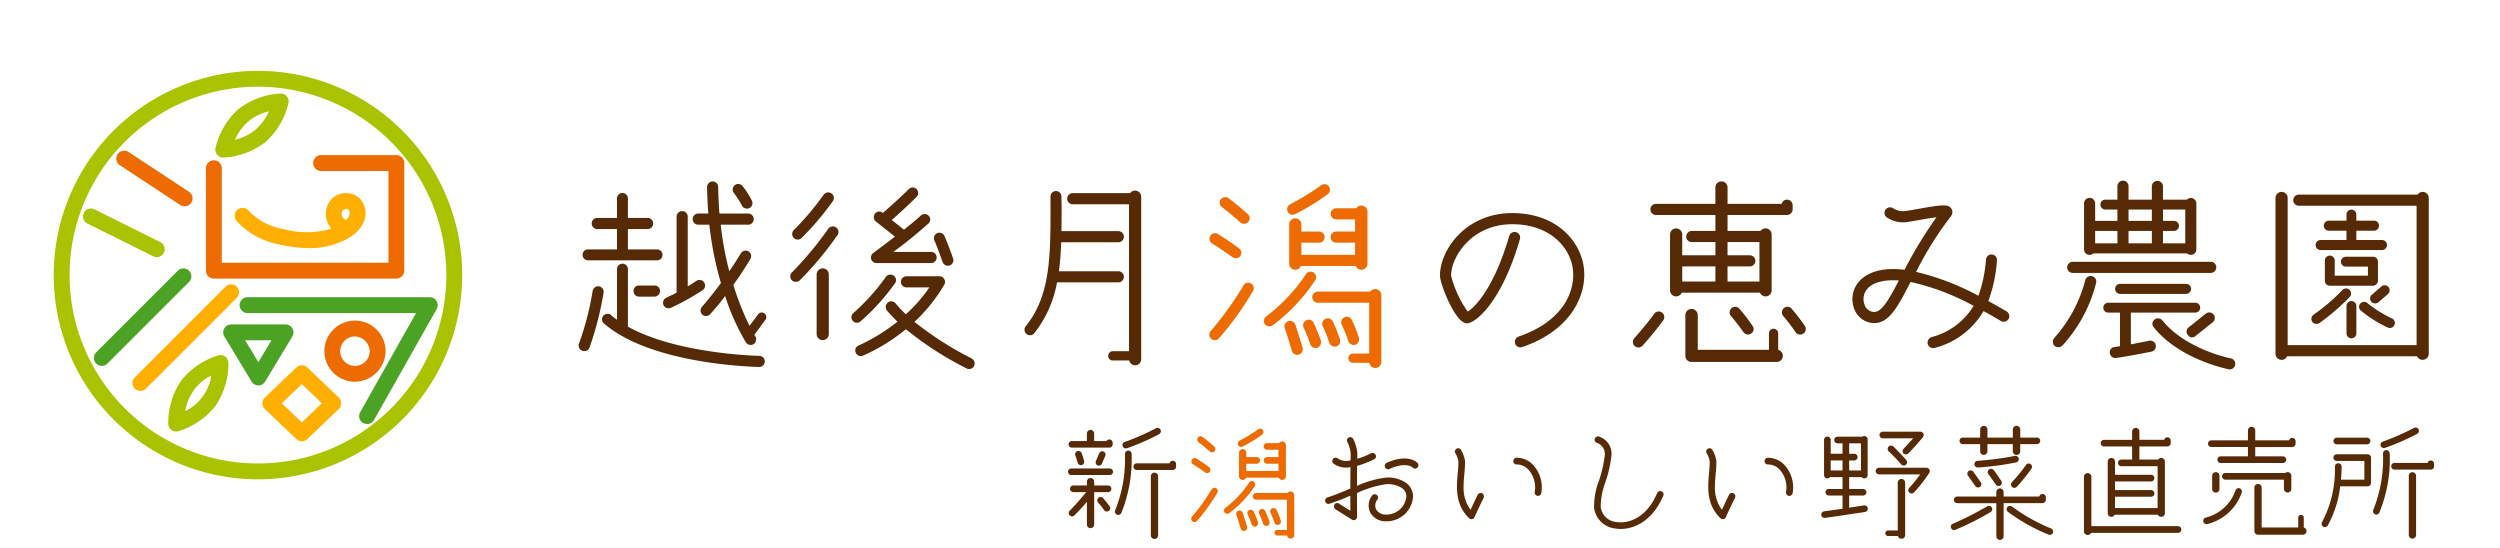 <svg xmlns="http://www.w3.org/2000/svg" xmlns:xlink="http://www.w3.org/1999/xlink" width="324" height="71" viewBox="0 0 324 71">
  <defs>
    <clipPath id="clip-path">
      <rect id="長方形_29" data-name="長方形 29" width="324" height="71" transform="translate(0 0)" fill="none"/>
    </clipPath>
    <clipPath id="clip-path-2">
      <rect id="長方形_30" data-name="長方形 30" width="257" height="52" fill="none"/>
    </clipPath>
  </defs>
  <g id="グループ_305" data-name="グループ 305" transform="translate(0 0)">
    <g id="グループ_22" data-name="グループ 22">
      <g id="グループ_22-2" data-name="グループ 22" clip-path="url(#clip-path)">
        <g id="グループ_304" data-name="グループ 304" transform="translate(138.413 55.195)">
          <path id="パス_57" data-name="パス 57" d="M104.189,42.738a.424.424,0,0,1,.44-.423H109.6a.423.423,0,1,1,0,.847h-4.967a.424.424,0,0,1-.44-.423m.065-3.551a.421.421,0,0,1,.423-.424h1.955v-.977a.472.472,0,1,1,.944,0v.977h1.6a.425.425,0,0,1,.358-.212.435.435,0,0,1,.44.423v.212a.424.424,0,0,1-.44.423h-4.854a.42.42,0,0,1-.423-.423m.146,8.6c.928-.928,1.824-2.019,2.15-2.41h-1.694a.432.432,0,0,1,0-.863h1.776v-.488a.472.472,0,1,1,.944,0v.488h1.776a.432.432,0,1,1,0,.863h-1.776v4.2a.472.472,0,1,1-.944,0V46.631c-.423.5-1.01,1.156-1.613,1.759a.423.423,0,0,1-.619,0,.433.433,0,0,1,0-.6m1.547-7.476c0,.033.228.635.326,1.043a.436.436,0,0,1-.326.521.452.452,0,0,1-.521-.326,9.575,9.575,0,0,0-.293-.928.429.429,0,0,1,.261-.554.441.441,0,0,1,.554.244m2.834-.2a.429.429,0,0,1,.228.57l-.424.993a.427.427,0,1,1-.782-.342l.424-.993a.439.439,0,0,1,.553-.228m.081,7.59a10.793,10.793,0,0,0-.782-.977.455.455,0,0,1,.049-.619.435.435,0,0,1,.6.049,10.919,10.919,0,0,1,.863,1.092.432.432,0,0,1-.733.456m1.45,0a17.851,17.851,0,0,0,1.254-7.3.432.432,0,0,1,.863,0,18.652,18.652,0,0,1-1.336,7.688.437.437,0,1,1-.782-.391m.961-8.29a.414.414,0,0,1,.277-.537A31.347,31.347,0,0,0,115.59,37.1a.44.44,0,0,1,.586.179.432.432,0,0,1-.179.587,29.591,29.591,0,0,1-4.169,1.824.437.437,0,0,1-.554-.277m1.808,2.231h4.267a.43.43,0,0,1,.848.115v.326a.435.435,0,0,1-.44.423h-4.674a.432.432,0,0,1,0-.863m2.313,9.805a.473.473,0,0,1-.472-.472V43.325a.472.472,0,0,1,.945,0V50.98a.473.473,0,0,1-.472.472" transform="translate(-104.189 -36.794)" fill="#572a06"/>
          <path id="パス_58" data-name="パス 58" d="M135.53,49.241a.418.418,0,0,1-.016-.6,25.269,25.269,0,0,0,2.524-3.518.427.427,0,1,1,.733.44,24.16,24.16,0,0,1-2.638,3.665.419.419,0,0,1-.6.016m2.264-6.4a.438.438,0,0,1-.6.081c-.016,0-.879-.635-1.579-1.058a.441.441,0,0,1-.147-.587.431.431,0,0,1,.6-.147c.716.44,1.6,1.075,1.629,1.108a.437.437,0,0,1,.1.6m.016-2.606c-.016-.016-.961-.847-1.433-1.189a.432.432,0,1,1,.5-.7c.505.358,1.466,1.205,1.5,1.238a.419.419,0,0,1,.033.6.434.434,0,0,1-.6.049m5.8,4.479a14.034,14.034,0,0,1-3.306,3.5.455.455,0,0,1-.6-.1.439.439,0,0,1,.114-.6,13.3,13.3,0,0,0,3.062-3.258.43.43,0,0,1,.6-.146.44.44,0,0,1,.131.6M141.8,50.2c0-.017-.261-.913-.554-1.759a.429.429,0,0,1,.261-.554.442.442,0,0,1,.554.26c.293.88.57,1.792.57,1.808a.433.433,0,0,1-.831.245m2.866-12.77a.435.435,0,0,1-.081.6,17.521,17.521,0,0,1-2.541,1.547.416.416,0,0,1-.57-.2.429.429,0,0,1,.2-.57,20.675,20.675,0,0,0,2.394-1.466.421.421,0,0,1,.6.081m2.036,5.31V41.8h-1.466a.432.432,0,1,1,0-.863H146.7V39.99h-1.466a.432.432,0,1,1,0-.863H146.8a.451.451,0,0,1,.375-.212.477.477,0,0,1,.489.472v4.04a.476.476,0,0,1-.489.472.441.441,0,0,1-.424-.293H142.5a.478.478,0,0,1-.44.293.472.472,0,0,1-.472-.472V40.381a.472.472,0,1,1,.945,0v.554H143.9a.432.432,0,0,1,0,.863h-1.368v.945Zm-3.795,5.081a.41.41,0,0,1,.57.179,12.147,12.147,0,0,1,.57,1.4.461.461,0,0,1-.293.554.45.45,0,0,1-.537-.293,9.466,9.466,0,0,0-.505-1.27.434.434,0,0,1,.2-.57m5.831-1.954v5.179a.466.466,0,0,1-.928.065h-1.27a.351.351,0,0,1-.358-.358.361.361,0,0,1,.358-.359h1.254V46.455H143.8a.42.42,0,0,1-.424-.423.435.435,0,0,1,.424-.44h4.072a.508.508,0,0,1,.391-.2.473.473,0,0,1,.472.472m-4.039,3.7a7.963,7.963,0,0,0-.5-1.27.453.453,0,0,1,.195-.586.439.439,0,0,1,.587.2,12.763,12.763,0,0,1,.554,1.4.44.44,0,0,1-.277.537.467.467,0,0,1-.554-.277m1.482-.13a12.613,12.613,0,0,0-.505-1.27.41.41,0,0,1,.18-.57.432.432,0,0,1,.586.179,9.9,9.9,0,0,1,.554,1.4.427.427,0,1,1-.814.261" transform="translate(-119.422 -36.896)" fill="#ed6b00"/>
          <path id="パス_59" data-name="パス 59" d="M169.313,47.742a.435.435,0,0,1,.293-.537c.6-.179,1.5-.537,2.46-.928a4.618,4.618,0,0,1,.5-.212c0-.847,0-1.791.016-2.785a2.7,2.7,0,0,1-2.215-.472.419.419,0,0,1-.033-.6.439.439,0,0,1,.619-.033,2.041,2.041,0,0,0,1.644.228c0-.277,0-.537.017-.814v-.033a4.087,4.087,0,0,0-.44-1.531.431.431,0,0,1-.049-.2.438.438,0,0,1,.228-.391.453.453,0,0,1,.587.2,4.94,4.94,0,0,1,.537,1.971c-.016.2-.016.407-.016.6a11.288,11.288,0,0,0,1.792-.717.438.438,0,0,1,.586.2.418.418,0,0,1-.179.57,12.671,12.671,0,0,1-2.215.863c-.017.912-.017,1.791-.017,2.589a12.688,12.688,0,0,1,3.827-1.075,4.1,4.1,0,0,1,2.573.717,2.206,2.206,0,0,1,.863,1.759,3.435,3.435,0,0,1-3.5,3.192,2.283,2.283,0,0,1-2.052-1.14,2.1,2.1,0,0,1,.26-2.215.432.432,0,0,1,.7.5,1.234,1.234,0,0,0-.2,1.3,1.422,1.422,0,0,0,1.287.684,2.584,2.584,0,0,0,2.638-2.329,1.316,1.316,0,0,0-.521-1.075,3.429,3.429,0,0,0-2.052-.537,13.275,13.275,0,0,0-3.827,1.156c0,1.792.017,3.046.017,3.079a.434.434,0,0,1-.228.375.4.4,0,0,1-.44-.017l-2.133-1.335a.491.491,0,0,1-.131-.619.4.4,0,0,1,.587-.114s.831.522,1.482.928c-.016-.489-.016-1.156-.016-1.955a.8.8,0,0,1-.179.066,25.526,25.526,0,0,1-2.541.977.435.435,0,0,1-.537-.293m7.753-4.446a.436.436,0,0,1,.212-.57c2.85-1.254,3.957-.016,4.007.033a.433.433,0,0,1-.652.57s-.8-.8-3,.2a.424.424,0,0,1-.57-.228" transform="translate(-135.973 -37.938)" fill="#572a06"/>
          <path id="パス_60" data-name="パス 60" d="M202.211,42.861a.437.437,0,0,1,.146-.586.409.409,0,0,1,.587.146,3.821,3.821,0,0,1,.521,1.433v.261c0,.423-.032.879-.081,1.368-.049.538-.1,1.092-.1,1.661a4.771,4.771,0,0,0,.9,3.046c.472-1.026.912-1.938.928-1.938a.416.416,0,0,1,.57-.2.429.429,0,0,1,.2.57c0,.016-.635,1.287-1.189,2.524a.423.423,0,0,1-.31.245.437.437,0,0,1-.391-.114c-1.841-1.791-1.629-4.072-1.466-5.879a12.93,12.93,0,0,0,.081-1.5,2.886,2.886,0,0,0-.391-1.043m7.508,1.043a.425.425,0,0,1,.407-.456,2.909,2.909,0,0,1,2.247,1.026,4.3,4.3,0,0,1,.978,3.535.437.437,0,0,1-.489.375.446.446,0,0,1-.375-.489,3.429,3.429,0,0,0-.749-2.834,2.08,2.08,0,0,0-1.58-.749.411.411,0,0,1-.44-.407" transform="translate(-152.013 -39.311)" fill="#572a06"/>
          <path id="パス_61" data-name="パス 61" d="M246.122,46.329a.411.411,0,0,1,.228.554c-1.531,3.616-4.283,4.56-6.173,4.267a3.1,3.1,0,0,1-2.8-2.671,9.235,9.235,0,0,1,.635-3.534,15.972,15.972,0,0,0,.766-3.436,1.523,1.523,0,0,0-1.043-1.466.429.429,0,0,1-.261-.554.418.418,0,0,1,.537-.261,2.343,2.343,0,0,1,1.629,2.346,16.118,16.118,0,0,1-.814,3.616,8.949,8.949,0,0,0-.586,3.193,2.227,2.227,0,0,0,2.068,1.921c1.6.245,3.909-.6,5.244-3.746a.429.429,0,0,1,.57-.228" transform="translate(-169.197 -37.844)" fill="#572a06"/>
          <path id="パス_62" data-name="パス 62" d="M265.855,42.861a.437.437,0,0,1,.146-.586.409.409,0,0,1,.587.146,3.821,3.821,0,0,1,.521,1.433v.261c0,.423-.032.879-.081,1.368-.049.538-.1,1.092-.1,1.661a4.771,4.771,0,0,0,.9,3.046c.472-1.026.912-1.938.928-1.938a.416.416,0,0,1,.57-.2.429.429,0,0,1,.2.57c0,.016-.635,1.287-1.189,2.524a.423.423,0,0,1-.31.245.437.437,0,0,1-.391-.114C265.79,49.49,266,47.21,266.164,45.4a12.929,12.929,0,0,0,.081-1.5,2.886,2.886,0,0,0-.391-1.043m7.508,1.043a.425.425,0,0,1,.407-.456,2.911,2.911,0,0,1,2.247,1.026A4.3,4.3,0,0,1,277,48.008a.437.437,0,0,1-.489.375.446.446,0,0,1-.375-.489,3.427,3.427,0,0,0-.749-2.834,2.078,2.078,0,0,0-1.579-.749.411.411,0,0,1-.44-.407" transform="translate(-183.083 -39.311)" fill="#572a06"/>
          <path id="パス_63" data-name="パス 63" d="M294.926,48.826a.427.427,0,0,1,.374-.489c.814-.114,1.629-.228,2.378-.342v-1.71H295.87a.424.424,0,0,1,0-.847h1.808V43.907h-1.629a.429.429,0,0,1-.765-.277V39.1a.432.432,0,1,1,.863,0v1.775h1.531V39.526h-.668a.432.432,0,0,1,0-.863h3.24a.4.4,0,0,1,.245-.081.438.438,0,0,1,.439.44V43.63a.438.438,0,0,1-.439.44.424.424,0,0,1-.326-.163h-1.629v1.531h1.791a.424.424,0,1,1,0,.847h-1.791v1.58c1.123-.179,1.905-.293,1.921-.293a.413.413,0,0,1,.489.358.437.437,0,0,1-.358.489c-.033,0-2.622.407-5.179.765a.427.427,0,0,1-.489-.358m2.753-7.085h-1.531v1.3h1.531Zm.863,1.3h1.53V39.526h-1.53v1.352h.652a.424.424,0,0,1,.44.423.438.438,0,0,1-.44.44h-.652Zm10.016-.358a.44.44,0,0,1,.375.652,19.519,19.519,0,0,1-1.987,2.557.418.418,0,0,1-.6.016.4.4,0,0,1-.146-.309.51.51,0,0,1,.114-.294,17.114,17.114,0,0,0,1.433-1.759h-5.358a.432.432,0,0,1,0-.863ZM306.2,40.829a.433.433,0,0,1-.6.016.515.515,0,0,1-.131-.309.431.431,0,0,1,.115-.31c.016,0,.57-.587,1.254-1.352h-3.957a.432.432,0,0,1,0-.863h4.886a.435.435,0,0,1,.391.245.452.452,0,0,1-.065.472c-.928,1.123-1.841,2.068-1.89,2.1m-.407,3.8v6.792a.48.48,0,0,1-.944.114h-1.271a.358.358,0,1,1,0-.716h1.254V44.624a.48.48,0,0,1,.961,0m.147-2.932a.434.434,0,0,1-.049.6.418.418,0,0,1-.6-.033,22.805,22.805,0,0,0-1.628-1.693.438.438,0,0,1-.016-.619.453.453,0,0,1,.619-.016c.033.033.88.863,1.678,1.759" transform="translate(-197.3 -37.262)" fill="#572a06"/>
          <path id="パス_64" data-name="パス 64" d="M333.027,47.1a.444.444,0,0,1-.114.6,35.68,35.68,0,0,1-4.593,2.312.411.411,0,0,1-.554-.228.406.406,0,0,1,.228-.554,41.491,41.491,0,0,0,4.43-2.248.443.443,0,0,1,.6.114m7.02-1.287v.326a.435.435,0,0,1-.44.423h-5.032v4.316a.473.473,0,0,1-.945,0V46.564h-5.049a.432.432,0,1,1,0-.863h5.049v-.6a.473.473,0,0,1,.945,0v.6H339.2a.43.43,0,0,1,.847.114m-.733-7.329a.425.425,0,0,1-.44.424h-2.15v.928a.48.48,0,0,1-.961,0V38.91h-3.29v.928a.472.472,0,1,1-.945,0V38.91H329.3a.424.424,0,1,1,0-.847h2.231V37.02a.472.472,0,0,1,.945,0v1.043h3.29V37.02a.48.48,0,0,1,.961,0v1.043h2.15a.425.425,0,0,1,.44.423m-8.681,3.991c.261.342.944,1.352.978,1.384a.44.44,0,0,1-.114.6.421.421,0,0,1-.587-.114c-.016,0-.717-1.026-.961-1.352a.43.43,0,0,1,.684-.521m5.9-1.694a.452.452,0,0,1-.342.505,36.972,36.972,0,0,1-4.951.652.432.432,0,1,1-.049-.863,38.265,38.265,0,0,0,4.821-.635.46.46,0,0,1,.522.342m-3.241,1.5c.26.342.944,1.352.977,1.384a.434.434,0,0,1-.717.489s-.7-1.026-.961-1.352a.433.433,0,0,1,.081-.6.441.441,0,0,1,.619.081m7.671,8.127a.437.437,0,0,1-.57.228,23.518,23.518,0,0,1-5.277-2.964.436.436,0,0,1-.065-.6.456.456,0,0,1,.619-.065,23.03,23.03,0,0,0,5.049,2.834.46.46,0,0,1,.245.57m-5.326-6.564a19.881,19.881,0,0,0,1.825-2.232.412.412,0,0,1,.6-.114.42.42,0,0,1,.114.587,22.284,22.284,0,0,1-1.906,2.362.433.433,0,0,1-.6.016.454.454,0,0,1-.033-.619" transform="translate(-213.316 -36.548)" fill="#572a06"/>
          <path id="パス_65" data-name="パス 65" d="M374.061,50.217a.438.438,0,0,1-.44.44H362.351a.45.45,0,0,1-.424.277.477.477,0,0,1-.489-.472V43.392a.481.481,0,0,1,.962,0v6.4h11.222a.434.434,0,0,1,.44.423m-5.44-10.75v1.694h2.443a.459.459,0,0,1,.391-.212.473.473,0,0,1,.472.472v6.694a.473.473,0,0,1-.472.472.49.49,0,0,1-.44-.277h-5.6a.45.45,0,0,1-.423.277.473.473,0,0,1-.473-.472V41.422a.472.472,0,0,1,.945,0v1.71h4.69a.432.432,0,0,1,0,.863h-4.69v1.123h4.69a.432.432,0,0,1,0,.863h-4.69v1.466h5.522V42.024h-4.691a.438.438,0,0,1-.44-.44.424.424,0,0,1,.44-.423h1.385V39.467h-3.616a.432.432,0,1,1,0-.863h3.616V37.529a.472.472,0,1,1,.944,0V38.6h3.209a.43.43,0,0,1,.847.114v.326a.435.435,0,0,1-.44.423Z" transform="translate(-229.772 -36.796)" fill="#572a06"/>
          <path id="パス_66" data-name="パス 66" d="M396.615,45.321a6.312,6.312,0,0,1-4.5,4.072.437.437,0,0,1-.131-.863A5.42,5.42,0,0,0,395.817,45a.443.443,0,0,1,.569-.244.437.437,0,0,1,.229.57m6.547-5.928h-4.789V40.6h3.6a.432.432,0,0,1,0,.863h-8.095a.432.432,0,0,1,0-.863h3.551V39.392h-4.723a.432.432,0,1,1,0-.863h4.723V37.242a.472.472,0,0,1,.945,0v1.287h4.382a.43.43,0,0,1,.847.1v.326a.438.438,0,0,1-.44.44m-9.9,3.257a.473.473,0,0,1,.472.473v1.71a.472.472,0,1,1-.945,0v-1.71a.473.473,0,0,1,.472-.473m8.827,2.183V43.627h-7.606a.432.432,0,0,1,0-.863h7.769a.524.524,0,0,1,.326-.114.473.473,0,0,1,.472.473v1.71a.481.481,0,0,1-.961,0m2.932,5.456a.473.473,0,0,1-.473.472h-5.814a.472.472,0,0,1-.472-.472V44.653a.472.472,0,1,1,.944,0v5.163h4.74v-1.27a.351.351,0,0,1,.358-.358.361.361,0,0,1,.358.358v1.27a.509.509,0,0,1,.359.472" transform="translate(-244.507 -36.656)" fill="#572a06"/>
          <path id="パス_67" data-name="パス 67" d="M428.014,40.867V44.14a.438.438,0,0,1-.44.44h-3.551a13.943,13.943,0,0,1-1.613,5.081.439.439,0,0,1-.6.131.425.425,0,0,1-.13-.587,14.618,14.618,0,0,0,1.661-7.182.432.432,0,1,1,.864,0c0,.6-.032,1.157-.082,1.694h3.03V41.29h-3.6a.432.432,0,0,1,0-.863h4.022a.438.438,0,0,1,.44.44m-.537-2.59a.432.432,0,1,1,0,.863H423.6a.432.432,0,1,1,0-.863Zm2.963,2.036A18.147,18.147,0,0,1,429.088,48a.427.427,0,0,1-.569.2.453.453,0,0,1-.2-.587,17.831,17.831,0,0,0,1.254-7.3.42.42,0,0,1,.423-.424.434.434,0,0,1,.439.424m3.731-3.127a.427.427,0,0,1-.163.586,29.428,29.428,0,0,1-4.186,1.825.43.43,0,0,1-.277-.815,29.192,29.192,0,0,0,4.039-1.775.433.433,0,0,1,.587.179m2.02,4.479v.326a.432.432,0,0,1-.424.423h-4.674a.432.432,0,1,1,0-.863h4.267a.42.42,0,0,1,.407-.326.435.435,0,0,1,.424.44m-2.329,1.58v7.638a.472.472,0,1,1-.945,0V43.245a.473.473,0,1,1,.945,0" transform="translate(-259.146 -36.747)" fill="#572a06"/>
        </g>
        <path id="パス_68" data-name="パス 68" d="M36.373,65.292a26.47,26.47,0,1,1,26.47-26.47,26.5,26.5,0,0,1-26.47,26.47m0-50.885A24.414,24.414,0,1,0,60.787,38.822,24.442,24.442,0,0,0,36.373,14.407" transform="translate(-2.94 -3.169)" fill="#a9c300"/>
        <path id="パス_69" data-name="パス 69" d="M32.043,74.651a1.027,1.027,0,0,1-1.027-.986,9.763,9.763,0,0,1,1.669-5.6,9.77,9.77,0,0,1,4.825-3.288,1.027,1.027,0,0,1,1.3.949,9.768,9.768,0,0,1-1.67,5.6,9.77,9.77,0,0,1-4.825,3.288,1.027,1.027,0,0,1-.272.037m4.56-7.266a6.183,6.183,0,0,0-3.381,4.625A6.186,6.186,0,0,0,36.6,67.386" transform="translate(-9.208 -18.725)" fill="#a9c300"/>
        <path id="パス_70" data-name="パス 70" d="M40.718,24.828A1.027,1.027,0,0,1,39.711,23.6a9.766,9.766,0,0,1,2.957-5.034,9.769,9.769,0,0,1,5.471-2.042,1.028,1.028,0,0,1,1.034,1.233,9.761,9.761,0,0,1-2.957,5.035,9.771,9.771,0,0,1-5.471,2.041h-.027m5.918-6a6.187,6.187,0,0,0-4.387,3.683,6.815,6.815,0,0,0,2.646-1.3,6.82,6.82,0,0,0,1.742-2.38" transform="translate(-11.785 -4.406)" fill="#a9c300"/>
        <path id="パス_71" data-name="パス 71" d="M62.639,43.887H38.985a1.027,1.027,0,0,1-1.027-1.029V29.553a1.028,1.028,0,0,1,2.055,0V41.832h21.6V29.941H52.89a1.028,1.028,0,0,1,0-2.057h9.749a1.028,1.028,0,0,1,1.028,1.028V42.858a1.028,1.028,0,0,1-1.028,1.029" transform="translate(-11.27 -7.781)" fill="#ed6b00"/>
        <path id="パス_72" data-name="パス 72" d="M25.443,65.505a1.028,1.028,0,0,1-.726-1.754l11.8-11.8A1.028,1.028,0,0,1,37.971,53.4l-11.8,11.8a1.024,1.024,0,0,1-.726.3" transform="translate(-7.249 -14.837)" fill="#ffaf00"/>
        <path id="パス_73" data-name="パス 73" d="M60.672,70.511a1.028,1.028,0,0,1-.889-1.542l7.236-12.835H45.148a1.028,1.028,0,0,1,0-2.055H68.8a1.027,1.027,0,0,1,.89,1.541L61.562,70a1.027,1.027,0,0,1-.891.515" transform="translate(-13.1 -15.558)" fill="#4ca223"/>
        <path id="パス_74" data-name="パス 74" d="M63.523,66.314a3.964,3.964,0,1,1,4.093-3.962,4.033,4.033,0,0,1-4.093,3.962m0-5.868a1.91,1.91,0,1,0,2.038,1.906,1.977,1.977,0,0,0-2.038-1.906" transform="translate(-17.646 -16.839)" fill="#ed6b00"/>
        <path id="パス_75" data-name="パス 75" d="M53.48,76.471a1.022,1.022,0,0,1-.71-.285l-4.08-3.9a1.028,1.028,0,0,1,0-1.485l4.08-3.9a1.027,1.027,0,0,1,1.421,0l4.079,3.9a1.028,1.028,0,0,1,0,1.485l-4.079,3.9a1.023,1.023,0,0,1-.711.285m-2.593-4.932,2.593,2.483,2.594-2.483L53.48,69.057Z" transform="translate(-14.363 -19.278)" fill="#ffaf00"/>
        <path id="パス_76" data-name="パス 76" d="M45.7,66.994a1.027,1.027,0,0,1-.88-.5L41.29,60.651a1.027,1.027,0,0,1,.88-1.558h7.053a1.027,1.027,0,0,1,.88,1.558L46.576,66.5a1.027,1.027,0,0,1-.88.5M43.99,61.148,45.7,63.977,47.4,61.148Z" transform="translate(-12.216 -17.047)" fill="#4ca223"/>
        <path id="パス_77" data-name="パス 77" d="M52.835,42.01a16.271,16.271,0,0,1-3.643-.442,10.058,10.058,0,0,1-5.7-3.084,1.028,1.028,0,0,1,1.578-1.318,8.137,8.137,0,0,0,4.585,2.4,11.271,11.271,0,0,0,6.138-.08c-.053-.06-.105-.126-.157-.195A2.873,2.873,0,0,1,55.8,35.67a2.518,2.518,0,0,1,1.914-.792,2.491,2.491,0,0,1,1.815.766,2.846,2.846,0,0,1,.382,3.135,3.825,3.825,0,0,1-.812,1.116,1.015,1.015,0,0,1-.262.236,6.306,6.306,0,0,1-.817.574,10.028,10.028,0,0,1-5.182,1.306M57.7,36.933a.576.576,0,0,0-.408.152.815.815,0,0,0-.01.972c.151.2.219.295.482.263a1.7,1.7,0,0,0,.289-.418.839.839,0,0,0-.028-.857.449.449,0,0,0-.321-.111Z" transform="translate(-12.843 -9.857)" fill="#ffaf00"/>
        <path id="パス_78" data-name="パス 78" d="M30.3,34.281a1.017,1.017,0,0,1-.563-.169L21.9,28.956a1.027,1.027,0,0,1,1.129-1.717l7.83,5.155a1.028,1.028,0,0,1-.566,1.886" transform="translate(-6.366 -7.539)" fill="#ed6b00"/>
        <path id="パス_79" data-name="パス 79" d="M24.867,44.03a1.023,1.023,0,0,1-.457-.108l-8.523-4.24a1.028,1.028,0,1,1,.915-1.841l8.523,4.24a1.028,1.028,0,0,1-.458,1.948" transform="translate(-4.548 -10.705)" fill="#a9c300"/>
        <path id="パス_80" data-name="パス 80" d="M18.334,61.389a1.028,1.028,0,0,1-.726-1.754l10.6-10.6a1.028,1.028,0,0,1,1.453,1.453l-10.6,10.6a1.024,1.024,0,0,1-.726.3" transform="translate(-5.139 -13.972)" fill="#4ca223"/>
      </g>
    </g>
    <g id="グループ_24" data-name="グループ 24" transform="translate(67 10)">
      <g id="グループ_23" data-name="グループ 23" clip-path="url(#clip-path-2)">
        <path id="パス_81" data-name="パス 81" d="M9.826,36.831A37.81,37.81,0,0,0,11.595,30a.731.731,0,0,1,.817-.6.717.717,0,0,1,.6.844,42.27,42.27,0,0,1-1.823,7.1.726.726,0,0,1-.925.409.716.716,0,0,1-.436-.925m.463-11.509A.7.7,0,0,1,11,24.615H14.75V21.976H12.193a.721.721,0,1,1,0-1.442H14.75v-2.5a.708.708,0,1,1,1.415,0v2.5h2.557a.721.721,0,1,1,0,1.442H16.165v2.639H19.92a.708.708,0,1,1,0,1.415H11a.7.7,0,0,1-.708-.708M33.905,39.144a.726.726,0,0,1-.735.707c-.57-.027-13.876-.272-20.106-5.632a.7.7,0,0,1-.081-1.006.724.724,0,0,1,1.006-.082,8.264,8.264,0,0,0,.762.6V27.2a.708.708,0,1,1,1.415,0v7.427c6.421,3.565,16.923,3.782,17.033,3.782a.726.726,0,0,1,.707.735m-16.3-8.407A.709.709,0,0,1,16.9,30a.686.686,0,0,1,.707-.708h2.014a.7.7,0,0,1,.708.708.726.726,0,0,1-.708.734Zm3.184,1.115a.735.735,0,0,1,.353-.979c.463-.218.925-.435,1.334-.653V20.371a.721.721,0,1,1,1.442,0V29.4a10.915,10.915,0,0,0,1.116-.707.725.725,0,1,1,.816,1.2,30.584,30.584,0,0,1-4.108,2.285.716.716,0,0,1-.952-.327m13.2,1.878-1.442,1.959c.081.109.109.191.136.191a.768.768,0,0,1-.218,1.006.735.735,0,0,1-1.006-.217,28.787,28.787,0,0,1-2.694-6.013A28.044,28.044,0,0,1,26.831,33a.723.723,0,0,1-1.006.081.732.732,0,0,1-.055-1.034c.027-.027,1.088-1.224,2.449-3.074a44.254,44.254,0,0,1-1.5-7.564H25.28a.721.721,0,0,1,0-1.442h1.306q-.122-1.633-.163-3.429a.748.748,0,0,1,.734-.734.726.726,0,0,1,.707.734q.041,1.8.164,3.429h3.727a.721.721,0,0,1,0,1.442H28.192a41.389,41.389,0,0,0,1.115,6.04c.49-.734,1.006-1.5,1.5-2.339a.743.743,0,0,1,.979-.245.719.719,0,0,1,.245,1.006c-.734,1.224-1.5,2.368-2.2,3.347a36.072,36.072,0,0,0,2.095,5.305l1.116-1.5a.593.593,0,0,1,.952.707M29.905,17.3a.716.716,0,1,1,1.116-.9,10.8,10.8,0,0,1,1.2,1.877.715.715,0,0,1-.3.98.749.749,0,0,1-.98-.327A12.12,12.12,0,0,0,29.905,17.3" transform="translate(-1.789 -2.291)" fill="#572a06"/>
        <path id="パス_82" data-name="パス 82" d="M42.066,27.74a43.9,43.9,0,0,0,4.707-5.659.736.736,0,0,1,1.007-.191.709.709,0,0,1,.217.98,43.482,43.482,0,0,1-4.9,5.877.76.76,0,0,1-1.035,0,.724.724,0,0,1,0-1.007M47.4,18.462a36.945,36.945,0,0,1-4.054,4.789.708.708,0,0,1-1.035,0,.723.723,0,0,1,0-1.006,35.276,35.276,0,0,0,3.864-4.571.736.736,0,0,1,1.007-.191.7.7,0,0,1,.217.979M46.066,27.2a.8.8,0,0,1,.789.816v7.7a.789.789,0,0,1-1.578,0v-7.7a.8.8,0,0,1,.789-.816m8.162,1.142a.736.736,0,0,1,1.007-.217.7.7,0,0,1,.217.979,28.161,28.161,0,0,1-4.462,4.952.713.713,0,1,1-.952-1.061,27.866,27.866,0,0,0,4.19-4.653m3.728,5.8a43.653,43.653,0,0,0,7.4,4.734.75.75,0,0,1,.327.98.717.717,0,0,1-.952.326,43.726,43.726,0,0,1-7.891-5.087,23.986,23.986,0,0,1-5.577,3.429.714.714,0,0,1-.925-.409.961.961,0,0,1-.055-.272.693.693,0,0,1,.463-.653,24.679,24.679,0,0,0,5.007-3.075c-.49-.489-.952-.952-1.361-1.442A.763.763,0,0,1,54.5,31.63a.727.727,0,0,1,1.006.109,16.188,16.188,0,0,0,1.333,1.415,19.2,19.2,0,0,0,3.048-3.482H56.922a.721.721,0,0,1,0-1.442h4.272a.692.692,0,0,1,.626.38.664.664,0,0,1,0,.707,21.113,21.113,0,0,1-3.864,4.816M52.623,25.21c.027-.027,1.36-1.007,2.8-2.123L52.95,21.128a.727.727,0,0,1-.109-1.006.682.682,0,0,1,1.007-.109h.027c.652-.571,2.095-1.85,3.346-3.074a.676.676,0,0,1,1.006,0,.721.721,0,0,1,0,1.006c-1.142,1.142-2.475,2.34-3.211,2.993L56.6,22.19c.925-.735,1.769-1.442,2.177-1.824a.723.723,0,0,1,1.006,0,.746.746,0,0,1,.218.517.734.734,0,0,1-.218.49,58.075,58.075,0,0,1-4.571,3.7h4.9a.721.721,0,1,1,0,1.442H53.032a.727.727,0,0,1-.681-.49.736.736,0,0,1,.272-.816M61.6,26.38S61,24.638,60.541,23.6a.726.726,0,0,1,.354-.952.708.708,0,0,1,.952.38c.489,1.088,1.088,2.8,1.115,2.884a.718.718,0,1,1-1.36.463" transform="translate(-6.441 -2.424)" fill="#572a06"/>
        <path id="パス_83" data-name="パス 83" d="M77.524,34.775c3.211-3.972,3.211-9.087,3.211-15.535V17.988a.708.708,0,1,1,1.415,0l.027,1.224c0,1.116,0,2.177-.027,3.238h7.374a.721.721,0,1,1,0,1.442h-7.4c-.055,1.306-.136,2.557-.3,3.754h7.7a.721.721,0,1,1,0,1.442H81.578a14.881,14.881,0,0,1-2.939,6.585.716.716,0,0,1-1.116-.9m10.693,3.836a.588.588,0,0,1,.6-.6h2.095V18.968H83.618a.721.721,0,1,1,0-1.442h7.428A.812.812,0,0,1,91.7,17.2a.789.789,0,0,1,.789.789V39.02a.784.784,0,0,1-1.551.192H88.816a.572.572,0,0,1-.6-.6" transform="translate(-11.589 -2.494)" fill="#572a06"/>
        <path id="パス_84" data-name="パス 84" d="M105.61,36.24a.7.7,0,0,1-.026-1.006,42.206,42.206,0,0,0,4.217-5.877.714.714,0,1,1,1.224.734,40.367,40.367,0,0,1-4.408,6.122.7.7,0,0,1-1.007.027m3.782-10.693a.732.732,0,0,1-1.006.136c-.026,0-1.469-1.061-2.639-1.768a.736.736,0,0,1-.245-.98.72.72,0,0,1,1.007-.245c1.2.735,2.666,1.8,2.721,1.85a.73.73,0,0,1,.162,1.007m.027-4.353c-.027-.028-1.6-1.416-2.394-1.987a.721.721,0,1,1,.843-1.17c.844.6,2.449,2.014,2.5,2.067a.7.7,0,0,1,.055,1.007.725.725,0,0,1-1.007.082m9.686,7.482a23.442,23.442,0,0,1-5.523,5.849.76.76,0,0,1-1.006-.163.734.734,0,0,1,.191-1.006,22.212,22.212,0,0,0,5.115-5.442.718.718,0,0,1,1.006-.245.735.735,0,0,1,.218,1.007m-3.02,9.169c0-.028-.436-1.524-.925-2.939a.717.717,0,0,1,.435-.925.739.739,0,0,1,.925.434c.49,1.47.952,2.993.952,3.021a.724.724,0,0,1-1.388.409m4.788-21.332a.727.727,0,0,1-.136,1.006,29.268,29.268,0,0,1-4.244,2.585.694.694,0,0,1-.952-.327.717.717,0,0,1,.327-.952,34.539,34.539,0,0,0,4-2.449.7.7,0,0,1,1.006.136m3.4,8.87V23.806h-2.449a.721.721,0,1,1,0-1.442h2.449V20.786h-2.449a.721.721,0,1,1,0-1.442h2.612a.753.753,0,0,1,.626-.354.8.8,0,0,1,.817.788v6.749a.8.8,0,0,1-.817.788.735.735,0,0,1-.707-.489h-7.1a.8.8,0,0,1-.734.489.789.789,0,0,1-.789-.788V21.439a.789.789,0,0,1,1.578,0v.925H119.6a.721.721,0,0,1,0,1.442H117.31v1.578Zm-6.339,8.488a.685.685,0,0,1,.952.3,20.307,20.307,0,0,1,.952,2.34.77.77,0,0,1-.49.925.751.751,0,0,1-.9-.49,15.816,15.816,0,0,0-.844-2.122.725.725,0,0,1,.327-.952m9.74-3.264V39.26a.779.779,0,0,1-1.551.109H124a.586.586,0,0,1-.6-.6.6.6,0,0,1,.6-.6H126.1V31.587h-6.666a.7.7,0,0,1-.708-.707.726.726,0,0,1,.708-.734h6.8a.849.849,0,0,1,.652-.327.789.789,0,0,1,.789.789m-6.748,6.176a13.3,13.3,0,0,0-.843-2.122.757.757,0,0,1,.326-.979.733.733,0,0,1,.98.326,21.319,21.319,0,0,1,.925,2.34.735.735,0,0,1-.463.9.78.78,0,0,1-.925-.463m2.476-.217a21.07,21.07,0,0,0-.844-2.122.685.685,0,0,1,.3-.952.721.721,0,0,1,.979.3,16.545,16.545,0,0,1,.925,2.34.714.714,0,0,1-1.36.435" transform="translate(-15.651 -2.353)" fill="#ed6b00"/>
        <path id="パス_85" data-name="パス 85" d="M157.531,27.651c-.462-2.775-3.075-5.605-7.835-5.605-5.279,0-7.918,4.272-7.918,6.666a14.075,14.075,0,0,0,2.15,4.652c.871-.489,3.4-2.965,5.387-9.794a.723.723,0,1,1,1.388.408c-2.368,8.162-5.74,10.911-6.883,10.911-1.5,0-3.483-5.143-3.483-6.177,0-3.319,3.319-8.108,9.36-8.108,5.6,0,8.679,3.429,9.249,6.8.6,3.7-1.6,8.407-7.944,10.557a.717.717,0,0,1-.925-.436.755.755,0,0,1,.463-.925c5.9-2.013,7.456-6.067,6.992-8.951" transform="translate(-20.719 -2.987)" fill="#572a06"/>
        <path id="パス_86" data-name="パス 86" d="M169.771,36.119c0-.027,1.414-1.551,2.585-3.183a.722.722,0,0,1,1.171.844c-1.225,1.687-2.64,3.237-2.694,3.319a.756.756,0,0,1-1.034.027.723.723,0,0,1-.027-1.006m2.8-17.413h7.7V16.556a.79.79,0,0,1,1.579,0v2.149h7.019a.7.7,0,0,1,.681-.544.726.726,0,0,1,.735.707v.544a.732.732,0,0,1-.735.735h-7.7v2.067h4.271a.813.813,0,0,1,.653-.327.789.789,0,0,1,.789.789v7.238a.789.789,0,0,1-.789.789.846.846,0,0,1-.734-.49H175.92a.847.847,0,0,1-.735.49.79.79,0,0,1-.788-.789V22.678a.789.789,0,0,1,1.578,0v2.694h4.3V23.657h-3.046a.707.707,0,0,1-.734-.707.73.73,0,0,1,.734-.734h3.046V20.148h-7.7a.721.721,0,1,1,0-1.442m7.7,8.108h-4.3v1.959h4.3Zm-2.285,6.312v4.49h9.224V35.493a.6.6,0,1,1,1.2,0v2.149a.763.763,0,0,1,.6.762.789.789,0,0,1-.789.789H177.172a.789.789,0,0,1-.789-.789V33.125a.8.8,0,0,1,1.6,0m3.864-4.353h4.136V23.657h-4.136v1.715h2.884a.721.721,0,0,1,0,1.442h-2.884Zm2.067,6.557c-.027,0-.816-1.17-1.632-2.095a.723.723,0,0,1,.081-1.006.7.7,0,0,1,1.006.054,22.248,22.248,0,0,1,1.714,2.231.689.689,0,0,1-.191,1.007.7.7,0,0,1-.979-.191m6.748,0a23.83,23.83,0,0,0-1.6-2.095.723.723,0,0,1,.081-1.006.7.7,0,0,1,1.006.054,28.1,28.1,0,0,1,1.714,2.231.725.725,0,1,1-1.2.817" transform="translate(-24.959 -2.286)" fill="#572a06"/>
        <path id="パス_87" data-name="パス 87" d="M203.054,32.734a3.466,3.466,0,0,1,1.115-3.864c.9-.734,2.531-1.442,5.442-1.088a55.565,55.565,0,0,1,4.136-6.8c-.681.081-1.551.217-2.122.327-1.034.19-1.687.3-2.067.326a3.873,3.873,0,0,1-2.259-.652.722.722,0,0,1-.163-.98.735.735,0,0,1,1.007-.19,2.4,2.4,0,0,0,1.359.38c.3-.027,1.116-.163,1.878-.3,3.211-.572,3.945-.626,4.326,0a.906.906,0,0,1,.109.408.947.947,0,0,1-.192.545,44.878,44.878,0,0,0-4.515,7.21,32.589,32.589,0,0,1,8.081,3.1,18.149,18.149,0,0,0,.979-4.707.712.712,0,1,1,1.414.163,18.459,18.459,0,0,1-1.115,5.224c.762.408,1.551.87,2.367,1.333a.755.755,0,0,1,.355.626.626.626,0,0,1-.109.38.729.729,0,0,1-.98.245c-.789-.463-1.524-.9-2.258-1.279a10.24,10.24,0,0,1-6.312,4.762.734.734,0,0,1-.9-.463.753.753,0,0,1,.462-.925,9,9,0,0,0,5.469-4.054,30.754,30.754,0,0,0-8.164-3.1c-1.659,3.211-2.774,5.333-4.707,5.333a2.808,2.808,0,0,1-2.639-1.959m1.36-.49a1.348,1.348,0,0,0,1.278,1.006c1.007,0,1.986-1.768,3.183-4.081-2.258-.163-3.346.436-3.782.789a2.036,2.036,0,0,0-.68,2.285" transform="translate(-29.784 -2.819)" fill="#572a06"/>
        <path id="パス_88" data-name="パス 88" d="M233.444,37.089a.757.757,0,0,1,0-1.034,18.013,18.013,0,0,0,4-7.482.727.727,0,0,1,1.415.327,18.912,18.912,0,0,1-4.379,8.162.758.758,0,0,1-1.035.027m20.977-10.175a.725.725,0,0,1-.707.734h-17.9a.721.721,0,0,1,0-1.442h17.9a.719.719,0,0,1,.707.708M237.281,24.6V18.643a.721.721,0,0,1,1.442,0V20.9h2.884V19.432h-1.578a.639.639,0,0,1-.625-.654.615.615,0,0,1,.625-.625h1.578V16.411a.721.721,0,0,1,1.442,0v1.742h3.02V16.411a.722.722,0,0,1,1.443,0v1.742h3.1a.742.742,0,0,1,.516-.218.721.721,0,0,1,.709.708V24.6a.7.7,0,0,1-.709.707.858.858,0,0,1-.516-.191H238.505a.8.8,0,0,1-.516.191.7.7,0,0,1-.708-.707m1.442-.789h2.884V22.206h-2.884Zm4.625,8.978V36.9c1.333-.245,2.368-.463,2.368-.463a.723.723,0,1,1,.3,1.415c-.026,0-2.366.489-4.57.817a.716.716,0,0,1-.816-.6.679.679,0,0,1,.6-.817c.219-.027.464-.082.709-.109V32.79H240.41a.623.623,0,0,1-.627-.652.616.616,0,0,1,.627-.626H251.7a.639.639,0,1,1,0,1.278Zm-1.387-2.421a.653.653,0,0,1,0-1.306H250.5a.653.653,0,0,1,0,1.306Zm1.088-9.468h3.021V19.432h-3.021Zm0,2.911h3.021V22.206h-3.021Zm13.822,15.753a.718.718,0,0,1-.843.572c-.246-.055-6.367-1.279-9.714-5.441a.682.682,0,0,1,.109-1.007.727.727,0,0,1,1.006.109c3.02,3.755,8.816,4.925,8.871,4.925a.711.711,0,0,1,.571.843m-9.359-15.753H250.4v-4.38h-2.884V20.9h1.413a.653.653,0,1,1,0,1.306h-1.413Zm3.236,11.89a.683.683,0,0,1,.027-.952l2.286-1.823a.716.716,0,0,1,.9,1.116l-2.286,1.823a.638.638,0,0,1-.925-.163" transform="translate(-34.19 -2.277)" fill="#572a06"/>
        <path id="パス_89" data-name="パス 89" d="M266.988,38.368V18.179a.789.789,0,0,1,1.578,0V37.252h16.706V19.186H270.009a.721.721,0,0,1,0-1.442h15.4a.769.769,0,0,1,.653-.354.789.789,0,0,1,.789.789V38.368a.8.8,0,0,1-1.524.327H268.484a.751.751,0,0,1-.708.463.79.79,0,0,1-.788-.789m4.925-5.061a24.176,24.176,0,0,0,3.728-3.183.65.65,0,0,1,.925-.054.675.675,0,0,1,.054.925,29.809,29.809,0,0,1-3.945,3.4.714.714,0,0,1-.925-.163.686.686,0,0,1,.163-.925m4.271-9.685v-1.2H273.9a.653.653,0,1,1,0-1.306h2.285v-.789a.64.64,0,1,1,1.28,0v.789h2.285a.653.653,0,1,1,0,1.306h-2.285v1.2h3.318a.653.653,0,1,1,0,1.306h-7.944a.653.653,0,0,1,0-1.306Zm3.429,5.931h-5.6a.638.638,0,0,1-.626-.653V26.287a.639.639,0,1,1,1.278,0v1.959h4.3v-1.17H276.13a.64.64,0,1,1,0-1.279h3.483a.639.639,0,0,1,.652.626V28.9a.662.662,0,0,1-.652.653m-2.8,1.986a.645.645,0,0,1,.654.652v3.537a.64.64,0,1,1-1.28,0V32.191a.64.64,0,0,1,.626-.652m1.224,1.224a.62.62,0,0,1-.054-.9.649.649,0,0,1,.925-.055,14.969,14.969,0,0,0,3.184,1.986.651.651,0,1,1-.572,1.17,15.94,15.94,0,0,1-3.483-2.2m3.592-3.047a.678.678,0,0,1-.081.925L280.32,31.7a.678.678,0,0,1-.925-.082.642.642,0,0,1,.081-.9l1.224-1.061a.65.65,0,0,1,.925.055" transform="translate(-39.083 -2.521)" fill="#572a06"/>
      </g>
    </g>
  </g>
</svg>
